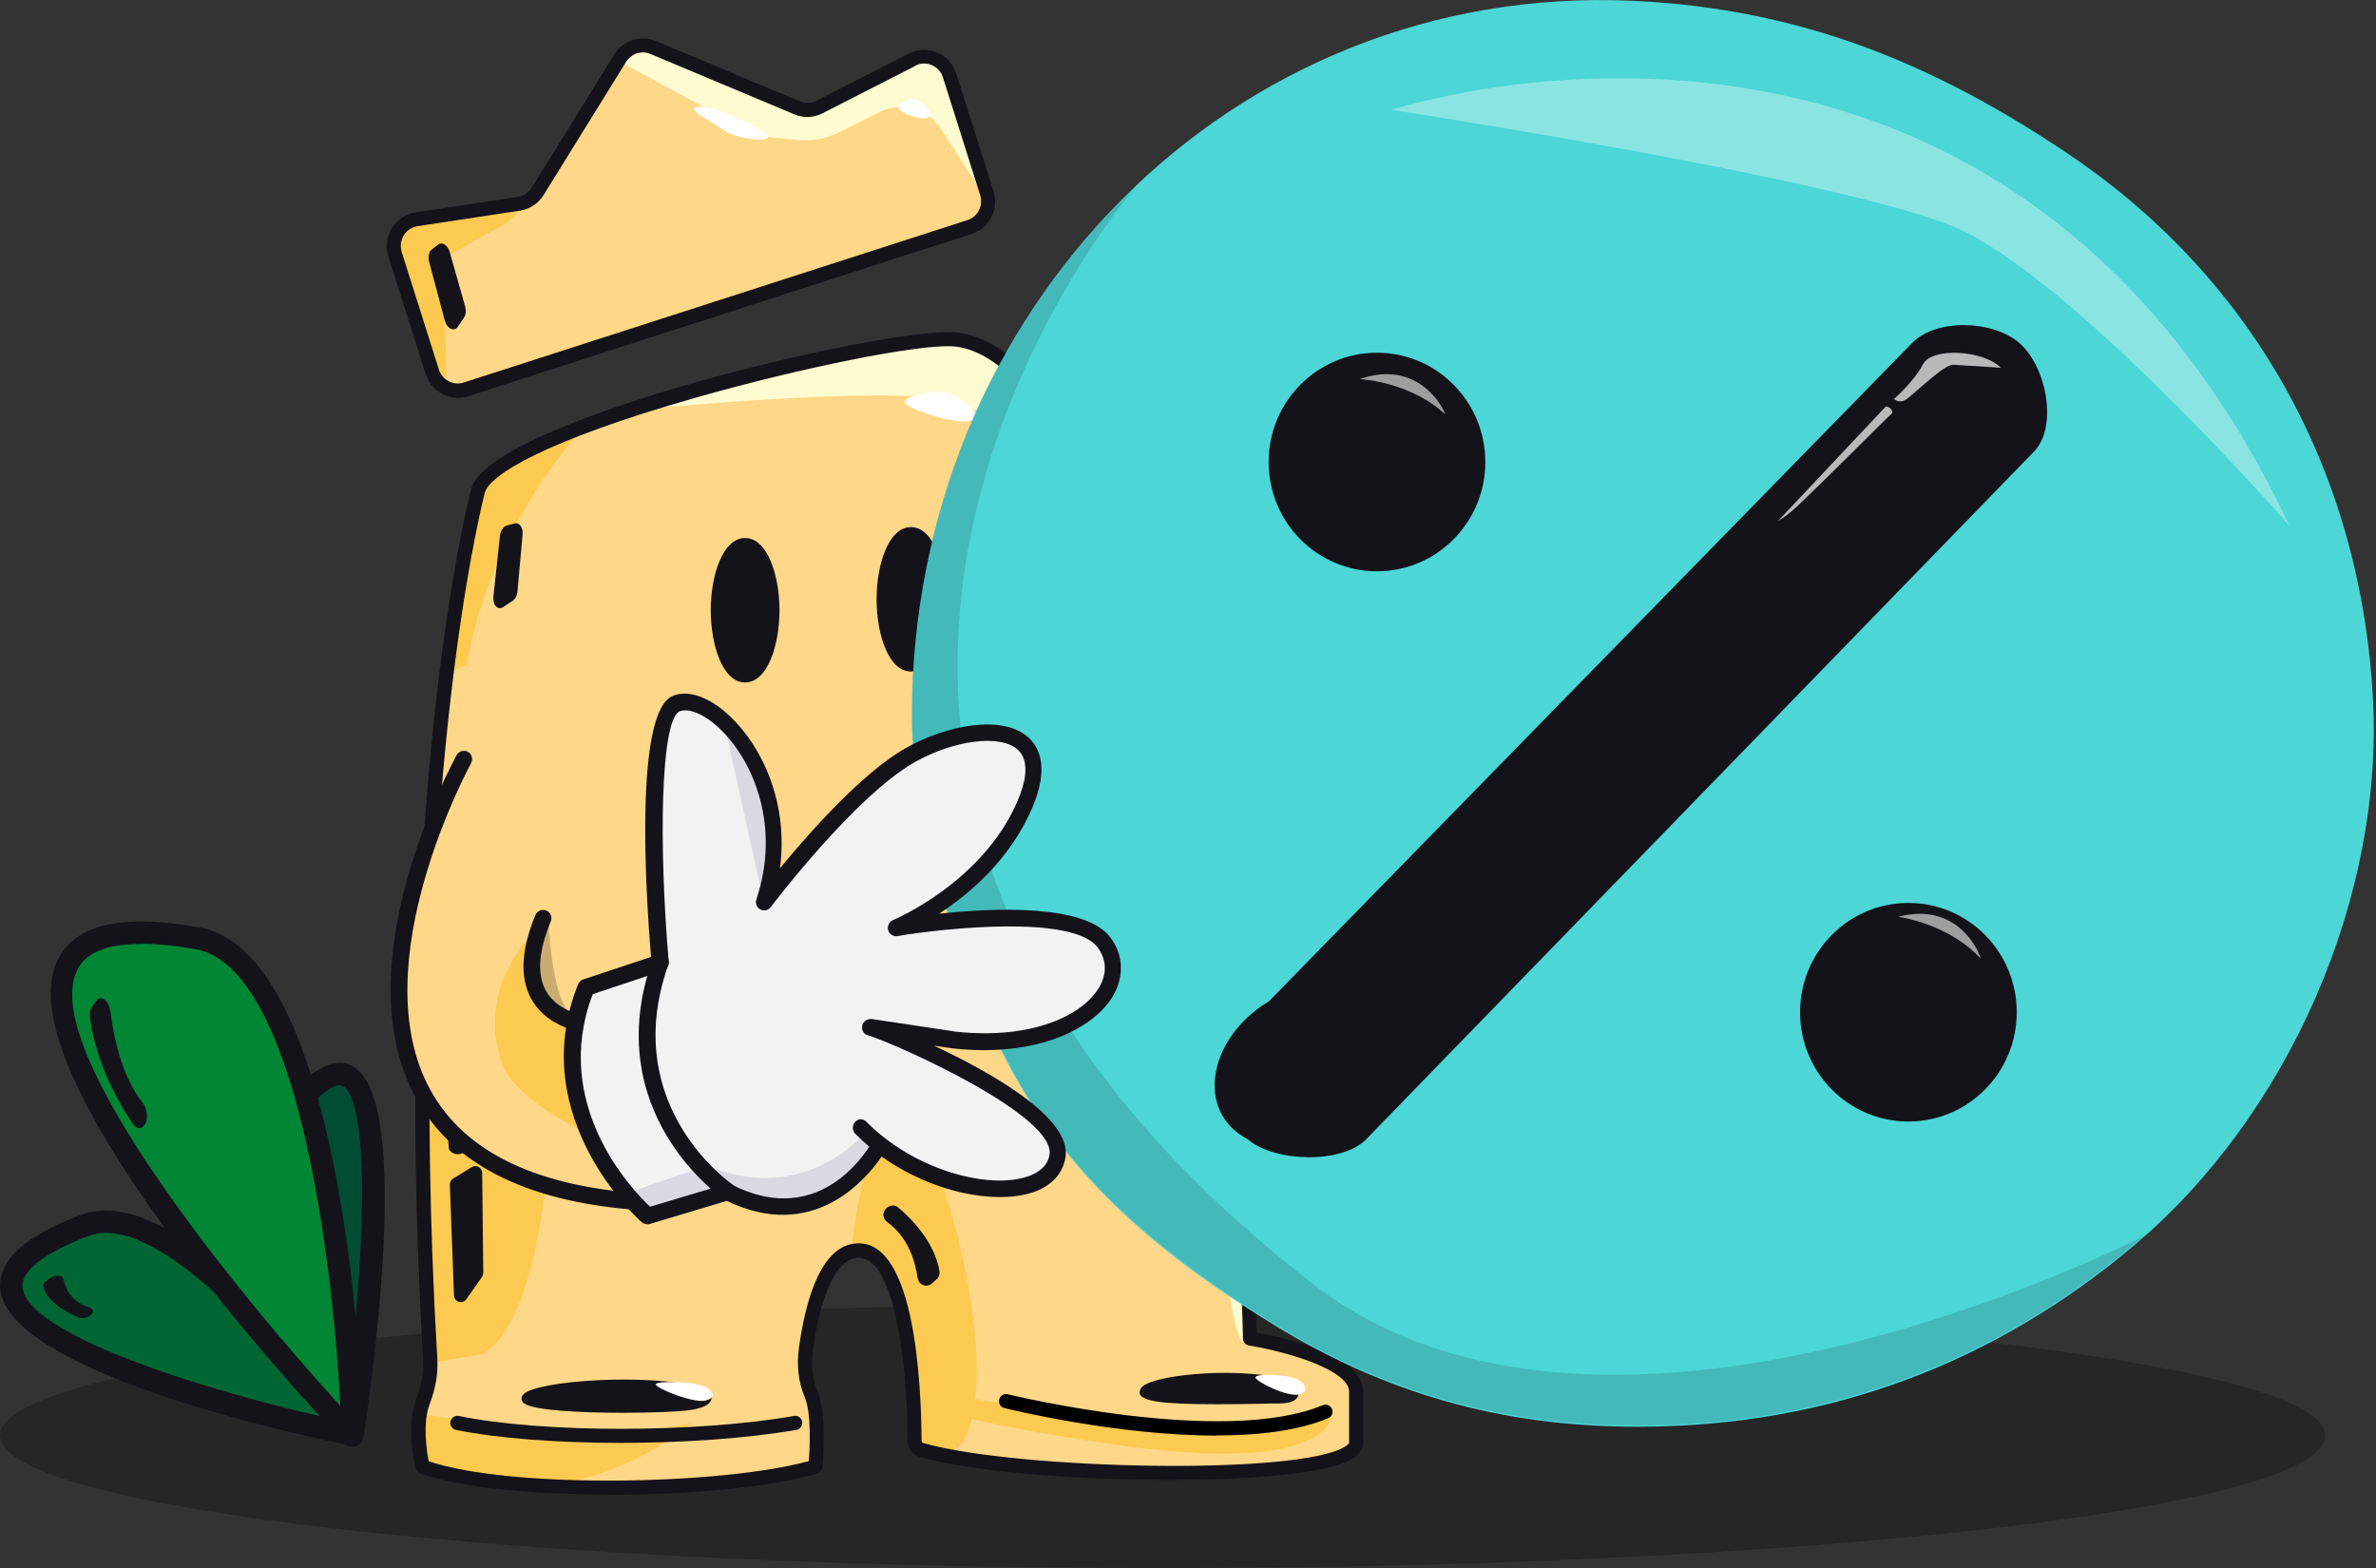 <?xml version="1.0" encoding="UTF-8"?><svg id="uuid-d5d472e8-0f4a-4a45-abf3-e54ca7017874" xmlns="http://www.w3.org/2000/svg" xmlns:xlink="http://www.w3.org/1999/xlink" viewBox="0 0 150 99"><rect x="0" y="0" width="150" height="99" fill="#333333" stroke="none"/><defs><clipPath id="uuid-67f6122d-fdc9-4325-bf88-90e2a1197bc1"><rect width="150" height="99" fill="none" stroke-width="0"/></clipPath></defs><g clip-path="url(#uuid-67f6122d-fdc9-4325-bf88-90e2a1197bc1)"><path d="m73.4,99C32.86,99,0,95.26,0,90.64s32.86-8.36,73.4-8.36,73.4,3.74,73.4,8.36-32.86,8.36-73.4,8.36Z" fill="#262626" stroke-width="0"/><path d="m22.26,90.63s4.74-31.51-3.84-20.46c-8.58,11.05,3.84,20.46,3.84,20.46Z" fill="#004c34" stroke-width="0"/><path d="m22.26,91.33c.17,0,.33-.06.46-.17.13-.11.21-.26.23-.43.77-5.09,2.97-21.83-.8-23.47-1.76-.77-3.65,1.67-4.27,2.47-2.49,3.21-3.52,6.59-3.07,10.08.86,6.64,6.79,11.19,7.04,11.38.13.09.27.14.42.14Zm-.83-22.81c.05,0,.11.01.16.03,1.82.79,1.5,11.13.16,20.72-1.65-1.53-4.98-5.12-5.57-9.65-.4-3.09.54-6.12,2.78-9.02,1.2-1.54,2.03-2.08,2.46-2.08h0Z" fill="#14131a" stroke-width="0"/><path d="m22.2,90.57s-10.72-15.54-16.88-13.19c-16.56,6.33,16.88,13.19,16.88,13.19Z" fill="#006634" stroke-width="0"/><path d="m22.2,91.27c.23,0,.45-.12.58-.32.08-.12.12-.26.11-.4,0-.14-.05-.28-.13-.39-1.13-1.64-11.23-15.92-17.7-13.44-3.54,1.35-5.18,2.87-5.05,4.63.42,5.22,18.43,9.17,22.03,9.9.05,0,.09.01.14.01h0Zm-15.51-13.43c4.25,0,10.63,7.31,13.88,11.66-7.93-1.79-18.92-5.27-19.15-8.26-.08-1.01,1.39-2.14,4.15-3.2.36-.13.74-.2,1.13-.2h0Z" fill="#14131a" stroke-width="0"/><path d="m22.26,90.63s-.84-29.76-9.76-31.38c-24-4.34,9.76,31.38,9.76,31.38Z" fill="#008634" stroke-width="0"/><path d="m22.26,91.33c.09,0,.18-.02.27-.06.09-.04.16-.09.23-.16.06-.07.12-.15.15-.23.03-.09.05-.18.05-.27-.03-1.24-.96-30.35-10.34-32.05-4.85-.88-7.77-.24-8.93,1.95-3.8,7.15,15.82,28.23,18.07,30.61.13.14.32.22.5.22h0Zm-13.32-31.74c1.13,0,2.34.15,3.43.35,6.39,1.15,8.65,19.71,9.12,28.83-6.51-7.13-19.21-22.65-16.58-27.6.63-1.2,2.23-1.57,4.03-1.57h0Z" fill="#14131a" stroke-width="0"/><path d="m6.97,63.84c.2,1.65.72,4.13,2.05,5.81.31.4.35,1.12.07,1.42l-.05.05c-.18.18-.44.13-.63-.14-.7-1.01-2.29-3.6-2.72-6.65-.04-.3,0-.59.13-.77l.26-.37c.29-.41.79-.03.88.66h0Zm-2.96,16.91c.1.59.46,1.43,1.65,1.81.28.09.28.36-.02.53l-.05.03c-.19.11-.43.13-.6.07-.61-.25-2.01-.91-2.25-1.99-.02-.11.03-.22.17-.32l.28-.2c.31-.22.77-.17.81.08h0Z" fill="#14131a" stroke-width="0"/><path d="m82.85,37.47s-4.62,11.96-9.27,17.6c0,0-2.89,2.68-3.23,2.73-.34.04-3.29-9.52-3.29-9.52,0,0,7.36-8.62,10.08-14.77" fill="#ffd788" stroke-width="0"/><path d="m83.13,35.79l-8.61,13.08,1.19,3.4,6.48-9.44,3.08-6.01-2.13-1.02Z" fill="#fdca51" fill-rule="evenodd" stroke-width="0"/><path d="m70.34,58.24c-.41.03-.8-.41-3.7-9.83-.04-.15-.01-.31.09-.42.08-.08,7.35-8.64,10.01-14.66.1-.22.36-.33.58-.23.22.1.32.37.23.59-2.53,5.71-8.87,13.36-9.99,14.69,1.13,3.67,2.44,7.65,2.94,8.8.56-.42,1.73-1.46,2.76-2.42,4.55-5.53,9.13-17.33,9.18-17.45.09-.23.34-.34.57-.25.23.09.34.35.25.57-.19.49-4.7,12.09-9.35,17.72-.01.01-.03.03-.04.04-2.99,2.78-3.33,2.82-3.47,2.84-.02,0-.04,0-.07,0Z" fill="#14131a" stroke-width="0"/><path d="m77.12,34.87c2.43,4.2,6.13,4.25,6.13,4.25l1.32-3.44-6.65-2.9-.8,2.08Z" fill="#d1d3d4" stroke-width="0"/><path d="m83.26,39.46h-.03c-.16,0-3.92-.11-6.41-4.42-.05-.09-.06-.2-.02-.29l.68-1.76c.07-.17.26-.26.43-.19.17.07.26.26.19.43l-.62,1.61c1.96,3.28,4.74,3.84,5.54,3.93l1.19-3.08c.07-.17.26-.26.43-.19.17.07.26.26.19.43l-1.28,3.31c-.05.12-.16.2-.29.21h0Z" fill="#14131a" stroke-width="0"/><path d="m91.92,17.66c3.28-5.5,2.25-9.51-.3-9.39-2.68.13-6.55,10.6-6.55,10.6-.3-1.31-.76-3.38-1.43-6.36-1.2-5.31-5.19-2.24-6.59,2.16-1.4,4.4-.53,11.04-.53,11.04,0,0-9.46,4.35-9.19,6.97.27,2.62,5.3,5.09,9.24-.79l.2-.04s3.36,4.77,8.14,3.78c1.59-.33,2.72-1.19,3.48-2.16" fill="#f1f2f2" stroke-width="0"/><path d="m91.92,17.66c.16-.1,10.33-4.47,11.26-1.65.82,2.49-3.46,6.2-7.84,6.63,0,0,2.69,11.7-6.64,10.89l-.3-.06" fill="#f1f2f2" stroke-width="0"/><path d="m95.11,29.52s-4.04,1.14-5.38,1.23l-1,2.98,4.19-.71,1.96-2.21.23-1.29Z" fill="#d9d9e2" stroke-width="0"/><path d="m91.48,20.51s.81-1.68,6.55-4.91l-3.35.65-3.23,2.17-.08.5.11,1.59h0Z" fill="#d9d9e2" stroke-width="0"/><path d="m81.78,9.76s1.47-.18,3.35,10.04c.23,1.28-1.56.8-1.56.8,0,0-2.07.86-.4-1.94,1.51-2.54-2.62-7.65-1.39-8.91h0Z" fill="#d9d9e2" stroke-width="0"/><path d="m89.52,30.38s-3.26,3.02-6.64,1.93c-3.38-1.09-4.99-2.86-6.48-2.09-1.49.77-6.18,3.56-7.22,2.73-1.04-.84-1.45-1.44-1.45-1.44,0,0-.93,1.63.09,2.74,1.02,1.11,2.8,1.58,4.07,1.32,1.27-.26,3.99-2.33,4.43-3.03.44-.69,1.37.38,1.37.38,0,0,3.64,3.07,4.67,2.95,1.03-.12,5.18-.2,6.31-2.79,1.13-2.6.85-2.7.85-2.7h0Z" fill="#d9d9e2" stroke-width="0"/><path d="m86.39,20.23s2.66-3.16,1.7-8.06l-2.13,4.47-.78,2.24.86,1.87.35-.51h0Z" fill="#d9d9e2" stroke-width="0"/><path d="m71.43,35.94c-.64.04-1.17-.04-1.52-.13-1.64-.41-2.88-1.68-3.02-3.08-.27-2.66,7.02-6.29,9.16-7.29-.16-1.41-.67-6.97.59-10.9.98-3.09,3.07-5.36,4.85-5.27.87.04,2.02.62,2.59,3.16l1.79,7.96c.05.24-.1.48-.33.53-.24.05-.47-.1-.53-.33l-1.79-7.96c-.25-1.1-.75-2.42-1.77-2.46-1.35-.05-3.13,2.03-3.97,4.65-1.36,4.26-.52,10.77-.51,10.84.03.2-.08.38-.26.46-3.55,1.63-9.11,4.85-8.94,6.52.11,1.02,1.1,1.99,2.36,2.31.99.25,3.57.43,6.07-3.3.14-.2.41-.26.61-.12.2.14.26.41.12.62-1.96,2.92-4.03,3.7-5.5,3.79h0Z" fill="#14131a" stroke-width="0"/><path d="m91.36,19.04c-.09,0-.19-.02-.27-.08-.2-.14-.26-.41-.12-.62,2.65-3.99,2.99-7.27,2.16-8.76-.33-.59-.85-.89-1.49-.86h-.01c-1.74.12-4.69,6.38-6.14,10.31-.08.23-.34.35-.57.26-.23-.08-.34-.34-.26-.57.66-1.79,4.09-10.69,6.92-10.88h.03c.98-.05,1.8.41,2.3,1.31.9,1.6.86,5.1-2.19,9.7-.08.12-.21.19-.34.2Z" fill="#14131a" stroke-width="0"/><path d="m95.11,23.11c-.52.04-1.05.03-1.57-.04-.24-.03-.41-.25-.38-.49.03-.25.25-.42.49-.39,3.24.4,6.68-1.47,8.27-3.44.78-.96,1.07-1.88.84-2.59-.04-.13-.14-.33-.48-.47-2.25-.94-9.54,2.06-10.15,2.37-.21.11-.47.03-.59-.18-.11-.2-.05-.47.15-.59.07-.04,7.95-3.52,10.83-2.45.69.25.96.71,1.07,1.05.34,1.02-.02,2.24-.99,3.44-1.48,1.83-4.45,3.59-7.49,3.79h0Z" fill="#14131a" stroke-width="0"/><path d="m90.21,34c-.49.04-1.02.03-1.57-.02-.24-.02-.42-.24-.4-.48.02-.24.23-.42.48-.41,2.24.2,3.92-.35,5.01-1.61,2.48-2.88,1.2-8.6,1.19-8.66-.05-.24.09-.48.33-.53.24-.06.47.09.53.33.06.25,1.39,6.22-1.38,9.44-1,1.17-2.41,1.81-4.18,1.93h0Z" fill="#14131a" stroke-width="0"/><path d="m84.04,36.2c-4.48.3-7.5-3.9-7.64-4.09-.14-.2-.09-.48.1-.62.2-.14.47-.09.61.1.03.04,3.26,4.52,7.69,3.6,4.38-.9,4.77-5.87,4.79-6.08.02-.25.23-.43.47-.41.24.02.43.23.41.47,0,.06-.44,5.85-5.49,6.9-.32.07-.64.11-.95.13h0Z" fill="#14131a" stroke-width="0"/><path d="m82.02,21.6c-.21.01-.41-.12-.46-.34-.06-.24.08-.48.32-.54,4.63-1.17,9.34-1.11,9.39-1.11.24,0,.44.2.43.45,0,.24-.21.44-.45.44-.04,0-4.64-.06-9.16,1.08-.03,0-.05,0-.08.01h0Z" fill="#14131a" stroke-width="0"/><path d="m26.7,88.5c.33-.85.52-1.74.47-2.65-2.08-35.69,2.99-54.75,2.99-54.75.66-3.96,25.78-9.98,30.05-9.69,4.27.29,9.53,7.05,13.96,24.57,4.43,17.52,4.75,38.53,4.75,38.53,0,0,6.87,1.1,6.7,3.41v3.22c-.28,2.55-20.89,2.27-27.44.4-.26-.07-.43-.3-.43-.57-.01-2.2-.25-11.89-3.46-12.02-1.96-.08-2.95,3.05-3.39,6.19-.14.97-.05,1.96.32,2.86.61,1.47.27,4.59.27,4.59-5.61,1.7-19.78,1.87-24.82,0,0,0-.57-2.52.04-4.09h0Z" fill="#ffd788" stroke-width="0"/><path d="m33.95,12.08l5.21-8.42c.44-.71,1.32-.99,2.08-.67l9.08,3.81c.45.19.97.17,1.41-.05l5.84-2.98c.93-.48,2.06,0,2.37,1l2.35,7.43c.28.9-.21,1.86-1.09,2.14l-15.89,5.12-15.9,5.12c-.89.28-1.84-.21-2.12-1.1l-2.35-7.43c-.32-1,.33-2.05,1.36-2.2l6.47-.98c.49-.08.92-.36,1.18-.78h0Z" fill="#ffd788" stroke-width="0"/><path d="m33.52,12.55l-1.51,1.52-3.67,2.02-.45,1.57s.41,5.91.23,6.09c-.18.18.38.88.38.88l-.83-.48-2.43-7.1-.35-1.89.64-.99,1.49-.56,6.49-1.06h0Z" fill="#fdca51" stroke-width="0"/><path d="m53.99,5.72l-2.99,1.72-5.77-2.41-4.83-2-1.39.8,7.92,4.28c.59.32,1.23.51,1.89.58l1.51.15c.92.09,1.85-.08,2.68-.5l2.45-1.24c1.39-.71,3.09-.25,3.95,1.06l2.53,3.88.15.51.14.47-2.47-8.39-1.56-.88-4.21,1.97h0Z" fill="#fdfbd0" stroke-width="0"/><path d="m27.93,24.88c-.51-.26-.88-.71-1.06-1.26l-2.35-7.43c-.19-.6-.11-1.25.22-1.79.33-.53.87-.9,1.49-.99l6.47-.98c.36-.05.68-.27.87-.58l5.21-8.41c.56-.9,1.66-1.25,2.63-.85l9.08,3.81c.34.14.72.12,1.05-.04l5.84-2.98c.56-.29,1.21-.31,1.78-.07.58.24,1.02.73,1.21,1.33l2.35,7.43c.36,1.13-.26,2.34-1.38,2.7l-31.79,10.25c-.21.07-.43.1-.65.1-.34,0-.67-.08-.98-.24ZM57.77,4.17l-5.84,2.98c-.56.29-1.21.31-1.78.07l-9.08-3.81c-.56-.24-1.21-.03-1.54.49l-5.21,8.41c-.33.53-.87.9-1.49.99l-6.47.98c-.36.05-.68.27-.87.58-.19.31-.24.69-.13,1.05l2.35,7.43c.1.32.32.58.62.73.3.16.64.18.95.08l31.79-10.25c.32-.1.58-.33.73-.62.15-.3.18-.64.08-.96l-2.35-7.43c-.11-.35-.37-.64-.71-.78-.15-.07-.32-.1-.48-.1-.19,0-.39.04-.56.14h0Z" fill="#14131a" stroke-width="0"/><path d="m73.16,44.32s-4.85-16.9-13.15-19.03c-3.85-.99-20.12.6-20.12.6l6.92-2.16,12.98-2.32,3.92,1.72,4.55,5.39,3.43,8.32,2.47,8.11-1.01-.64h0Z" fill="#fdfbd0" stroke-width="0"/><path d="m60.25,24.96c.41.27,2.07,1.27,1.09,1.59-.98.32-4.18-.77-4.22-1.16-.04-.39,2.3-.98,3.13-.43Z" fill="#fff" stroke-width="0"/><path d="m63.28,26.79c.2.16.99.77.61,1.05-.38.28-1.84-.3-1.89-.57-.05-.27.88-.82,1.28-.48h0Z" fill="#fff" stroke-width="0"/><path d="m58,6.35c.2.16.99.77.61,1.05-.38.28-1.84-.3-1.89-.57-.05-.27.88-.81,1.28-.48h0Z" fill="#fff" stroke-width="0"/><path d="m45.59,8.14c-.4-.33-2.56-1.32-1.45-1.4,1.11-.08,4.38,1.56,4.36,1.91-.02.34-2.09.14-2.91-.51h0Z" fill="#fff" stroke-width="0"/><path d="m43.62,89.83s-3.91,1.49-17.13-.57c0,0-3.01,4.82,6.91,4.56,6.13-.16,10.22-3.99,10.22-3.99h0Z" fill="#fdca51" stroke-width="0"/><path d="m39.2,91.1c3.92,0,7.94-.28,11.08-.82.24-.04.4-.27.36-.52-.04-.24-.27-.41-.51-.36-6.18,1.08-15.87,1.09-21.17,0-.24-.05-.47.11-.52.35-.05.24.11.48.34.53,2.69.55,6.5.82,10.42.82h0Z" fill="#14131a" stroke-width="0"/><path d="m44.38,87.84c.1.03,1.02.69-.87.97-1.93.29-10.26.27-10.36-.49-.1-.76,7.27-1.54,11.23-.49h0Z" fill="#14131a" stroke-width="0"/><path d="m33.09,88.61c-.1-.07-.15-.16-.16-.26-.01-.09,0-.22.15-.35.92-.82,7.74-1.34,11.36-.38.12.03.49.28.48.64-.03.51-.79.68-1.37.77-.67.1-2.38.17-4.24.17-2.67,0-5.63-.15-6.21-.59h0Zm.32-.31c.9.51,8.08.59,10.06.29.94-.14.99-.35.99-.35,0-.04-.1-.15-.16-.19-3.76-.99-10.12-.31-10.89.25h0Z" fill="#14131a" stroke-width="0"/><path d="m44.57,87.58c.33.18.77.62,0,.84-.78.21-3.14-.76-3.17-1.01-.03-.25,2.51-.19,3.17.18h0Z" fill="#fff" stroke-width="0"/><path d="m36.81,27.05s-5.77,5.91-7.35,14.95l-1.38.49,2.08-12.19,6.65-3.25Z" fill="#fdca51" stroke-width="0"/><path d="m32.35,37.94l-.58.39c-.34.23-.68-.13-.62-.66l.41-3.83c.04-.33.22-.6.44-.66l.49-.13c.3-.08.54.25.5.7l-.32,3.58c-.02.27-.15.51-.32.62Z" fill="#14131a" stroke-width="0"/><path d="m29.3,20.05l-.4.58c-.23.34-.68.12-.82-.39l-.99-3.72c-.08-.32-.01-.64.17-.77l.41-.31c.25-.19.6.04.72.47l.98,3.45c.07.26.04.53-.08.69Z" fill="#14131a" stroke-width="0"/><path d="m34.93,62.08s.83,20.23-4.47,23.42l-3.28.54.19-4.14-.67-21.59,8.24,1.76h0Z" fill="#fdca51" stroke-width="0"/><path d="m29.83,72.51l-.63.3c-.37.17-.84-.02-.87-.35l-.2-2.41c-.02-.2.15-.39.41-.45l.57-.13c.35-.08.7.11.73.38l.25,2.24c.02.16-.09.33-.27.41h0Z" fill="#14131a" stroke-width="0"/><path d="m30.43,80.62l-.98,1.4c-.24.35-.78.19-.79-.24l-.26-6.98c0-.16.07-.31.21-.39l1.17-.72c.29-.18.66.03.66.37l.07,6.29c0,.09-.03.18-.08.26Z" fill="#14131a" stroke-width="0"/><path d="m75.23,53.48s1.73,31.02,3.28,31.25l.19-10.18-3.07-21.92-.4.85h0Z" fill="#fdfbd0" stroke-width="0"/><path d="m84.05,89.33s.23,3.93-14.02,1.83c-15-2.2-11.11-3.25-11.11-3.25,0,0,17.56,3.17,25.13,1.42Z" fill="#fdca51" stroke-width="0"/><path d="m53.79,78.65s1.69-15.92,5.79-3.6c2.42,7.29,2.87,15.08.6,16.59-.6.4-2.15-.19-2.15-.19,0,0,.56-5.58-1.06-9.66-1.78-4.48-1.62-2.1-3.18-3.14Z" fill="#fdca51" stroke-width="0"/><path d="m81.5,87.41c.08.03.87.97-.72.97s-8.52.27-8.61-.49,6.05-1.54,9.33-.49Z" fill="#14131a" stroke-width="0"/><path d="m71.95,87.92c0-.1.01-.24.19-.39.96-.8,6.5-1.27,9.43-.33.17.05.47.46.41.81-.06.4-.46.6-1.21.6-.26,0-.65,0-1.14.02-1.06.02-1.99.03-2.79.03-3.62,0-4.84-.2-4.9-.73h0Zm.47-.05c.63.43,5.56.34,7.21.31.49,0,.89-.02,1.15-.02.51,0,.73-.11.76-.2.04-.1-.08-.29-.14-.35-3.14-.98-8.43-.29-8.98.26Z" fill="#14131a" stroke-width="0"/><path d="m82.04,87.16c.29.19.68.65,0,.87-.68.23-2.75-.79-2.78-1.06-.03-.27,2.2-.2,2.79.18Z" fill="#fff" stroke-width="0"/><path d="m57.93,80.7c-.14-1.04-.59-2.59-1.92-3.54-.31-.22-.33-.69,0-.91l.05-.04c.2-.14.47-.13.65.03.69.58,2.27,2.08,2.6,4.01.03.19-.03.38-.17.51l-.3.27c-.33.3-.84.1-.9-.33Z" fill="#14131a" stroke-width="0"/><path d="m57.51,41.95c.95,0,1.73-1.84,1.73-4.12s-.77-4.12-1.73-4.12-1.73,1.84-1.73,4.12.77,4.12,1.73,4.12Z" fill="#14131a" stroke-width="0"/><path d="m57.51,42.4c-1.41,0-2.17-2.35-2.17-4.56s.76-4.56,2.17-4.56,2.17,2.35,2.17,4.56-.76,4.56-2.17,4.56Zm0-8.23c-.53,0-1.28,1.43-1.28,3.67s.76,3.67,1.28,3.67,1.28-1.43,1.28-3.67-.76-3.67-1.28-3.67Z" fill="#14131a" stroke-width="0"/><path d="m47.04,42.65c.95,0,1.73-1.84,1.73-4.12s-.77-4.12-1.73-4.12-1.73,1.84-1.73,4.12.77,4.12,1.73,4.12Z" fill="#14131a" stroke-width="0"/><path d="m47.04,43.09c-1.41,0-2.17-2.35-2.17-4.56s.76-4.56,2.17-4.56,2.17,2.35,2.17,4.56-.76,4.56-2.17,4.56Zm0-8.23c-.53,0-1.28,1.43-1.28,3.67s.76,3.67,1.28,3.67,1.28-1.43,1.28-3.67-.76-3.67-1.28-3.67Z" fill="#14131a" stroke-width="0"/><path d="m38.41,94.36c-4.75,0-9.38-.42-11.91-1.35-.14-.05-.24-.17-.28-.32-.03-.11-.59-2.67.05-4.35.34-.87.48-1.7.44-2.46-2.06-35.36,2.95-54.7,3.01-54.89.7-4.24,24.79-10.02,30.14-10.02.14,0,.26,0,.37.01,5.29.37,10.39,9.21,14.36,24.9,4.07,16.1,4.68,35.36,4.75,38.26,1.75.31,6.88,1.43,6.71,3.82v3.24c-.04.33-.23.61-.59.85-3,2.03-21.25,1.69-27.41-.07-.45-.13-.75-.53-.75-1-.03-5.7-.98-11.49-3.04-11.57h-.05c-1.32,0-2.37,2.11-2.89,5.81-.13.94-.03,1.85.29,2.62.65,1.56.32,4.68.3,4.81-.02.18-.14.33-.31.38-2.83.86-8.07,1.35-13.19,1.35h0Zm-11.37-2.11c5.19,1.77,18.56,1.51,24.02,0,.06-.79.19-2.98-.27-4.07-.38-.92-.51-1.99-.35-3.1.6-4.31,1.9-6.58,3.76-6.58h.09c3.45.13,3.87,8.76,3.89,12.46,0,.07.04.13.11.15,5.88,1.68,23.88,2.08,26.68.19.14-.09.19-.16.2-.2v-3.18c.1-1.34-3.64-2.53-6.33-2.97-.21-.04-.37-.22-.37-.43,0-.21-.36-21.15-4.73-38.42-5.42-21.4-11.29-24.08-13.56-24.23-2.13-.16-9.56,1.33-16.23,3.23-9.55,2.72-13.16,4.93-13.36,6.08-.06.23-5.04,19.45-2.98,54.65.05.89-.11,1.84-.49,2.84-.45,1.16-.18,2.95-.06,3.59h0Z" fill="#14131a" stroke-width="0"/><path d="m76.79,90.64c-6.24,0-13-1.64-13.39-1.74-.24-.06-.38-.3-.32-.54s.3-.39.53-.33c.14.03,13.61,3.31,19.9.69.23-.09.48.01.58.24.1.23-.01.49-.24.58-1.93.81-4.45,1.09-7.05,1.09h0Z" stroke-width="0"/><path d="m103.07.05c-25.35-1.16-45.5,19.59-45.5,45.11,0,6.29,2.31,13.32,4.56,18.78,3.76,9.11,10.08,14.69,18.36,19.75,6.91,4.23,14.21,6.39,22.88,6.39,12.24,0,22.64-4.11,31.35-11.44,9.67-8.14,15.82-21.91,15.08-34.69-.85-14.72-7.98-26.75-19.46-34.39C122.09,4.07,113.75.54,103.07.05Z" fill="#4cd6d6" fill-rule="evenodd" stroke-width="0"/><g opacity=".15"><path d="m135.58,77.92s-33.95,17.68-52.69,3.15c-43.19-33.49-10.74-69.84-10.74-69.84-8.99,8.29-14.58,20.41-14.58,33.85,0,6.29,2.31,13.32,4.56,18.78,3.76,9.11,10.08,14.69,18.36,19.75,6.91,4.23,14.21,6.39,22.88,6.39,12.24,0,22.64-4.11,31.35-11.44" fill="#14131a" fill-rule="evenodd" stroke-width="0"/></g><g opacity=".35"><path d="m87.87,6.94s38.23-12.77,56.66,26.24c0,0-13.82-15.76-21.13-18.84-7.32-3.08-35.53-7.4-35.53-7.4Z" fill="#fff" fill-rule="evenodd" stroke-width="0"/></g><path d="m80.09,63.24l40.61-41.57c1.52-1.58,5.12-1.47,6.8,0s2.44,5.25.92,6.83l-42.16,43.42c-1.52,1.58-5.82,1.47-7.5,0-3.35-1.75-2.46-6.41,1.32-8.68Z" fill="#14131a" fill-rule="evenodd" stroke-width="0"/><g opacity=".7"><path d="m126.32,23.22c-1.09-1.11-4.35-1.32-4.92-.22-.57,1.1-1.83,2.19-1.83,2.19,0,0,.37.36.85-.03.86-.69,2.37-2.16,2.89-2.13.81.04,3.01.19,3.01.19h0Z" fill="#fff" fill-rule="evenodd" stroke-width="0"/></g><g opacity=".7"><path d="m119.06,25.67c.28-.01.51.36.35.46-.12.07-3.8,3.79-5.85,5.74-.83.79-1.31,1.02-1.31,1.02l6.8-7.22Z" fill="#fff" fill-rule="evenodd" stroke-width="0"/></g><path d="m36.17,64.13c-1.06-.53-1.47-4.23-1.55-6.01l-.88.45-.44,2.67,1.32,2.89c.96.22,2.6.53,1.55,0Z" fill="#cbac70" stroke-width="0"/><path d="m34.2,58.39c-2.89,6.95,3.93,6.87,3.93,6.87l2.86,10.67c-26.43-1.43-11.69-27.98-11.69-27.98" fill="#ffd788" stroke-width="0"/><path d="m34.19,58.39s-2.2,4.73,2.47,6.24c0,0,.21,5.21,1.74,7.57,0,0-5.81-2.4-6.73-5.12-1.76-5.2,2.52-8.69,2.52-8.69Z" fill="#fdca51" stroke-width="0"/><path d="m41.15,76.42c-.06.02-.12.03-.19.02-7.4-.4-12.35-2.8-14.71-7.12-4.62-8.46,2.29-21.1,2.58-21.64.14-.26.46-.35.71-.21.25.14.34.47.2.72-.07.13-6.92,12.67-2.58,20.61,2.18,3.99,6.84,6.2,13.85,6.58.29.02.51.26.49.56-.01.23-.16.41-.37.47h0Z" fill="#14131a" stroke-width="0"/><path d="m38.37,65.34c-.05.02-.1.03-.15.03-.13,0-3.15.01-4.52-2.04-.9-1.35-.87-3.21.1-5.55.11-.27.42-.4.69-.29.27.11.39.42.28.69-.82,1.98-.89,3.51-.2,4.55,1.06,1.59,3.62,1.59,3.64,1.58.29,0,.52.23.53.52,0,.24-.15.44-.37.51h0Z" fill="#14131a" stroke-width="0"/><path d="m55.52,72.25s-3.27,6.21-9.59,3l-5.06,1.52s-7.2-6.22-3.88-14.44l4.68-1.55s-1.34-15.37,1.01-16.36c2.35-.99,8.03,5.1,5.54,12.54,0,0,5.35-7.09,9.25-9.29,3.9-2.2,9.54-2.3,7.23,3.12-2.31,5.41-8.15,7.8-8.15,7.8,0,0,11.05-1.88,13.14.92,2.1,2.79-1.85,6.97-9.43,6.16l-5.32-.8c.21.04,12.28,4.8,11.82,8.09-.47,3.29-8.01,2.73-12.45-1.77" fill="#f1f2f2" stroke-width="0"/><path d="m54.62,71.53s-3.74,4.48-9.59,2.21c0,0,1.09,2.39,3.63,2.39,2.55,0,5.82-1.22,6.29-2.44.47-1.22-.33-2.16-.33-2.16h0Z" fill="#d9d9e2" stroke-width="0"/><path d="m44.53,73.64l-4.62,1.57,1.52,1.66,4.24-1.54-1.15-1.7Z" fill="#d9d9e2" stroke-width="0"/><path d="m45.69,45.54l2.52,11.4.54-5.06s-1.18-6.05-3.06-6.35Z" fill="#d9d9e2" stroke-width="0"/><path d="m65.14,75.3c-2.31.74-6.25.03-9.48-2.28-1.01,1.48-4.33,5.43-9.78,2.8l-4.86,1.46c-.17.05-.36,0-.49-.1-.08-.06-7.45-6.56-4.03-15.04.06-.15.18-.26.32-.3l4.28-1.42c-.34-4.11-1.05-15.46,1.37-16.48.97-.41,2.32.06,3.59,1.26,2.12,1.99,3.72,5.57,3.18,9.62,1.88-2.28,5.23-6.06,7.96-7.6,2.52-1.42,6.09-2.14,7.72-.66.71.64,1.32,1.93.25,4.44-1.38,3.24-3.94,5.42-5.88,6.69,3.55-.38,9.23-.61,10.81,1.5.81,1.08.88,2.4.2,3.63-1.18,2.09-4.76,3.95-10.1,3.38l-1.24-.18c3.71,1.74,8.66,4.56,8.31,7.02-.15,1.05-.89,1.85-2.08,2.25-.02,0-.05.01-.07.02h0Zm-10.98-4.61c.18-.06.39-.01.53.13,3.04,3.07,7.67,4.27,10.13,3.48l.06-.02c.82-.28,1.28-.75,1.38-1.4.34-2.44-9.42-6.86-11.44-7.51-.28-.05-.44-.32-.39-.6.05-.28.34-.47.62-.43l5.32.8c4.84.51,8.04-1.06,9.05-2.85.48-.85.43-1.72-.12-2.47-1.56-2.08-9.65-1.22-12.64-.72-.26.05-.52-.12-.59-.37-.07-.26.06-.53.31-.64.06-.02,5.67-2.38,7.86-7.52.46-1.07.83-2.5.01-3.24-1.08-.98-3.99-.62-6.5.79-3.76,2.12-9.04,9.08-9.09,9.15-.16.21-.44.27-.66.15-.23-.12-.33-.39-.25-.63,1.52-4.53-.1-8.7-2.36-10.83-.94-.88-1.92-1.27-2.48-1.05-1.23.52-1.32,8.62-.69,15.83.02.24-.13.47-.36.55l-4.44,1.48c-2.66,6.97,2.48,12.35,3.62,13.42l4.78-1.43c.13-.04.27-.03.39.04,4.96,2.52,7.86-1.16,8.67-2.4-.31-.26-.6-.53-.89-.82-.2-.21-.2-.54,0-.75.06-.06.13-.1.21-.13h0Z" fill="#14131a" stroke-width="0"/><path d="m46.12,75.75c-.15.05-.31.03-.45-.06-.08-.05-7.92-5.43-4.47-15.12.1-.27.4-.42.67-.32.27.1.42.4.32.67-3.16,8.92,4,13.83,4.07,13.88.24.16.31.49.15.73-.07.1-.17.18-.28.21h0Z" fill="#14131a" stroke-width="0"/><ellipse cx="86.93" cy="29.17" rx="6.84" ry="6.9" fill="#14131a" stroke-width="0"/><ellipse cx="120.48" cy="63.91" rx="6.84" ry="6.9" fill="#14131a" stroke-width="0"/><path d="m91.25,26.17c-.49-1.21-2.25-3.35-5.41-2.23,1.07.05,3.64.56,5.41,2.23Z" fill="#d9d9d9" isolation="isolate" opacity=".7" stroke-width="0"/><path d="m125.05,60.53c-.4-1.24-2-3.51-5.23-2.64,1.06.13,3.59.84,5.23,2.64Z" fill="#d9d9d9" isolation="isolate" opacity=".7" stroke-width="0"/></g></svg>
